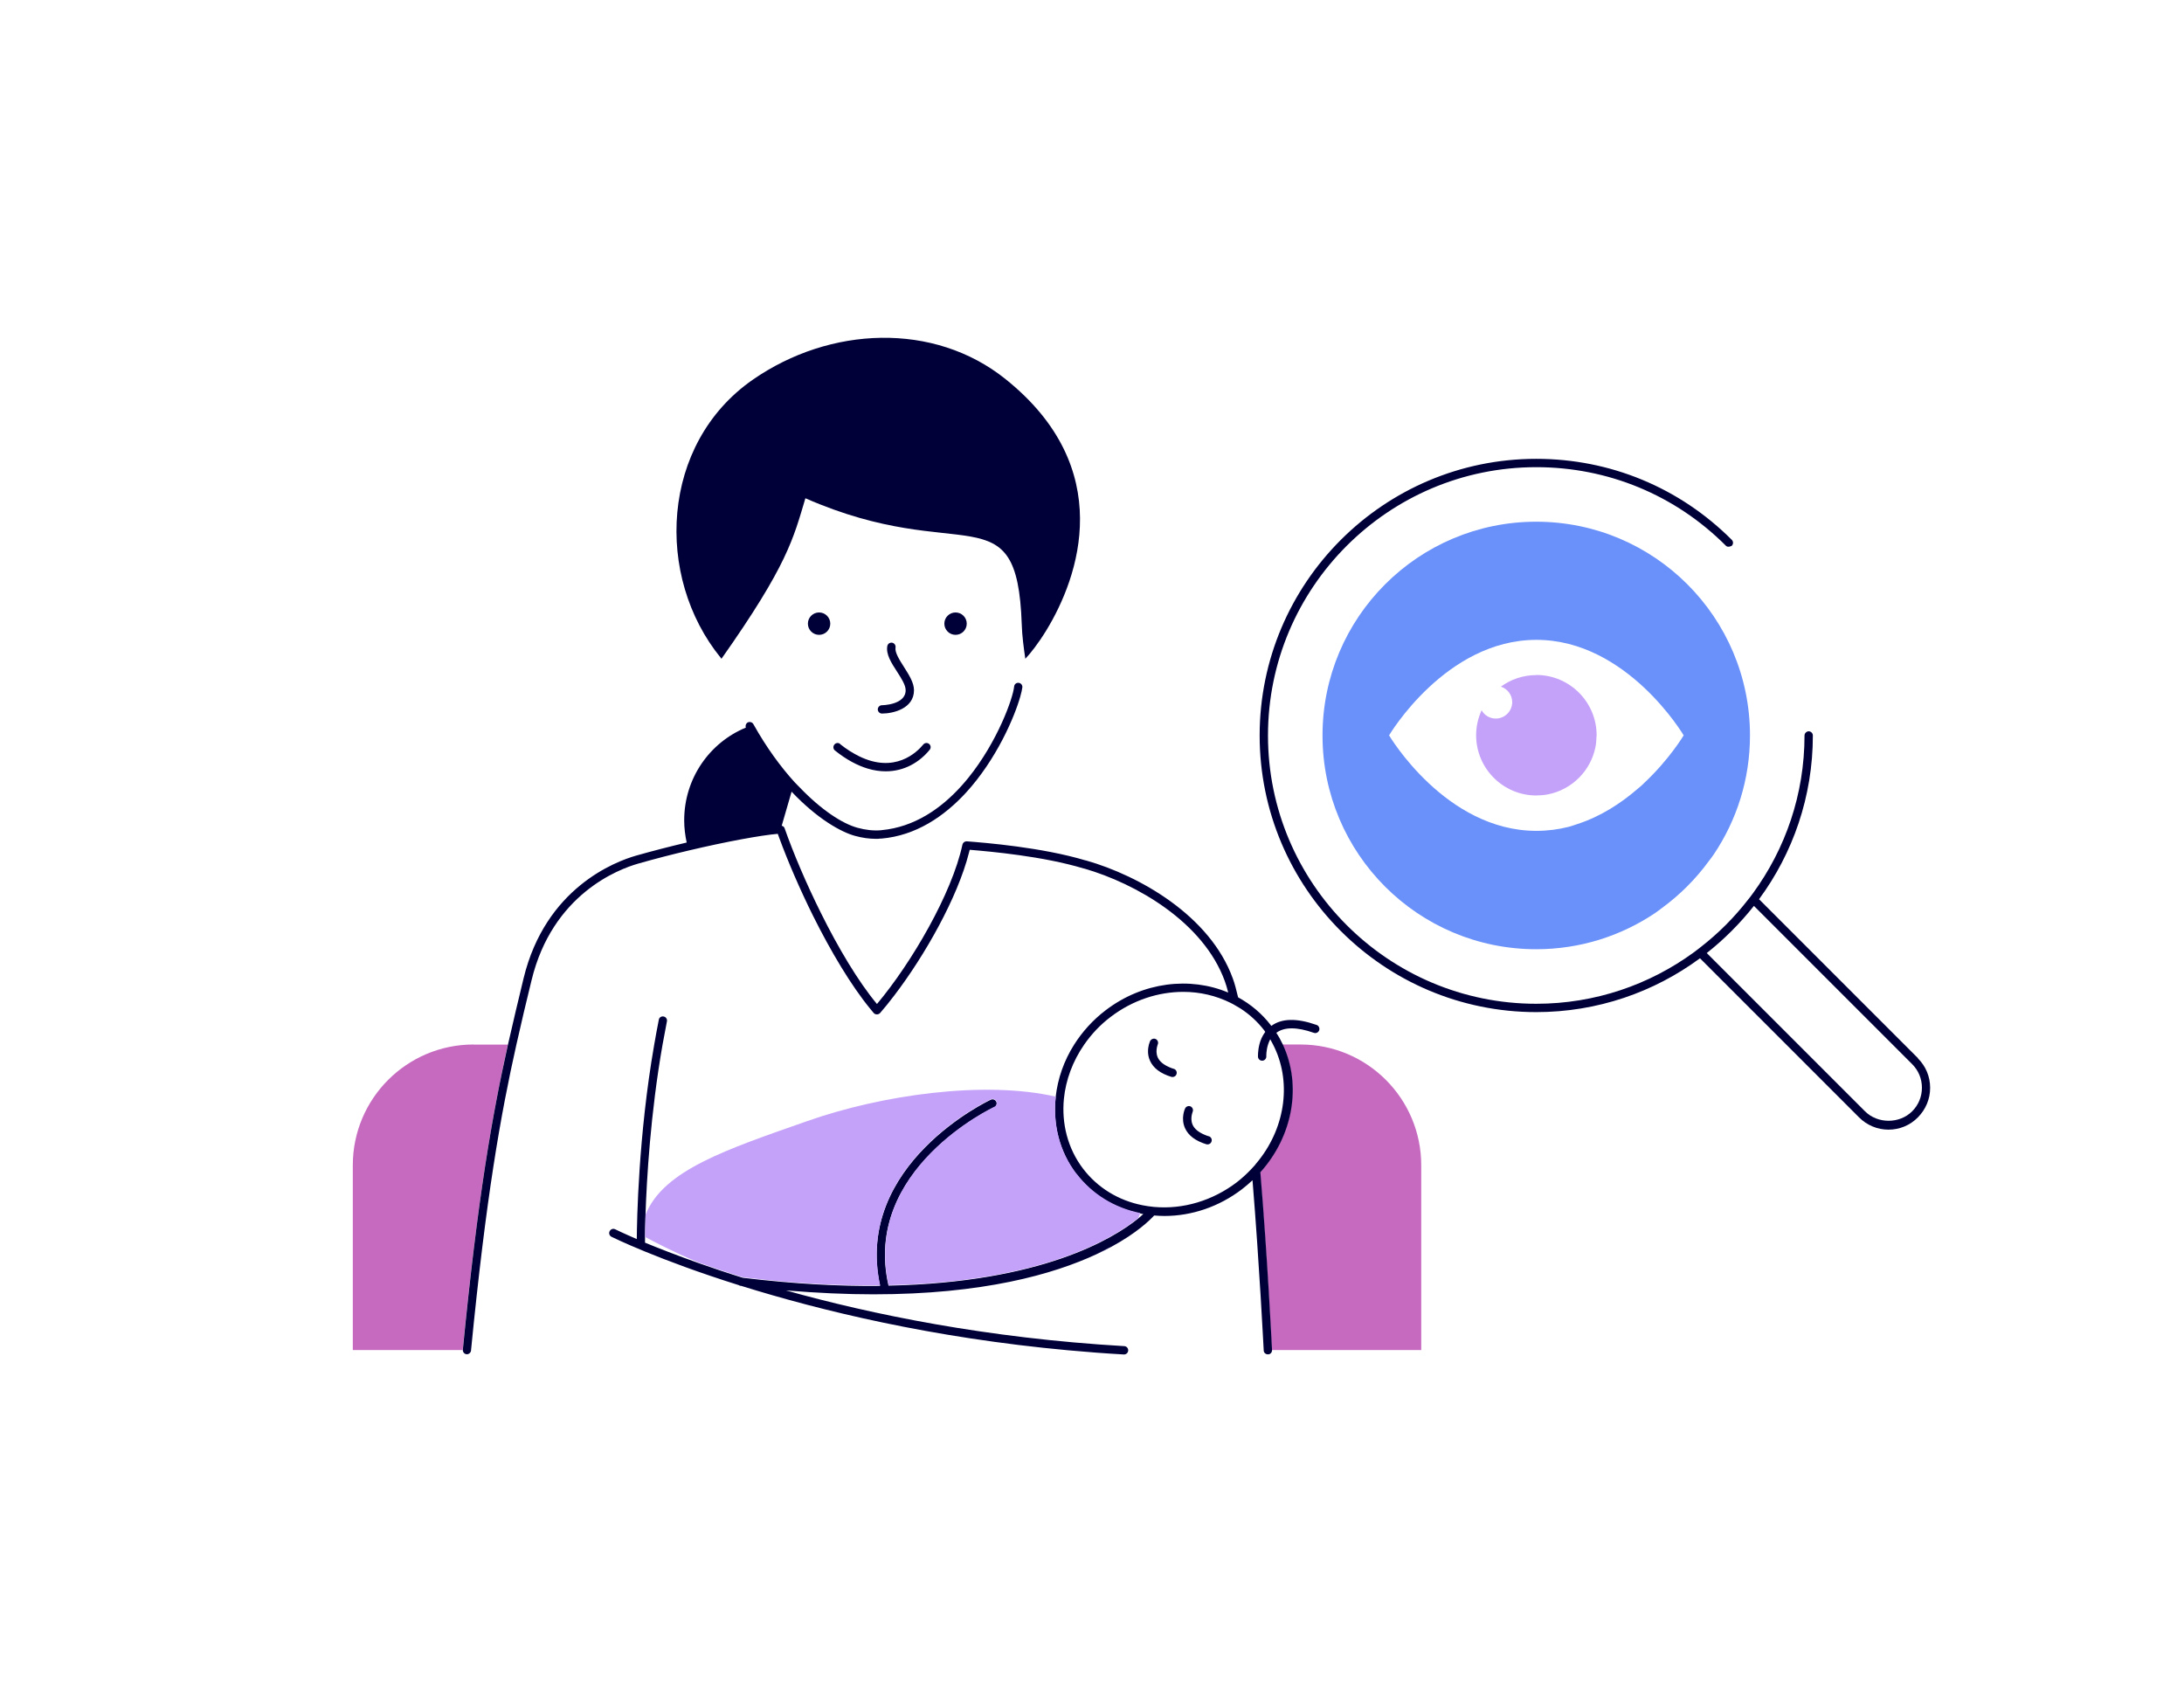 <?xml version="1.0" encoding="UTF-8"?>
<svg xmlns="http://www.w3.org/2000/svg" id="Layer_1" viewBox="0 0 183.42 141.73">
  <path d="M143.34,80.03l13.29,13.29c1.06,1.06,2.9,1.06,3.96,0,.53-.53.82-1.23.82-1.98s-.29-1.45-.82-1.98l-13.29-13.29c-1.16,1.47-2.49,2.8-3.96,3.96Z" fill="none"></path>
  <path d="M81.31,65.28c-.24.24-.49.47-.73.67h.15c.2-.21.39-.44.58-.67Z" fill="none"></path>
  <path d="M109.22,87.71h-1.51c1.6,3.43.85,7.68-1.89,10.72.61,7.36.96,14.37.98,14.92,0,0,0,.01,0,.02h12.56v-15.52c0-5.6-4.54-10.14-10.14-10.14Z" fill="#c66ac0"></path>
  <path d="M39.77,87.71c-5.6,0-10.14,4.54-10.14,10.14v15.52h9.23s0-.02,0-.03c1.26-12.81,2.48-19.71,3.79-25.62h-2.88Z" fill="#c66ac0"></path>
  <path d="M60.59,55.32c5.55-7.87,6.04-10.1,7.05-13.48,13.16,5.77,17.78-.72,18.17,10.58.03,1.01.17,2,.3,2.9.42-.44,1.08-1.27,1.76-2.38,2.74-4.48,5.96-13.61-3.44-21.12-6-4.8-14.73-4.43-21.2.06-7.77,5.39-8.26,16.55-2.69,23.37.02.02.03.05.05.07Z" fill="#000039"></path>
  <path d="M74.07,59.22c-.19,0-.35.16-.35.35s.16.35.35.35c.93,0,2.69-.41,2.69-1.96,0-.64-.43-1.3-.84-1.95-.38-.6-.78-1.22-.71-1.63.03-.19-.09-.37-.28-.41-.2-.03-.37.09-.41.28-.13.69.35,1.43.81,2.14.36.56.73,1.13.73,1.57,0,1.24-1.97,1.26-1.99,1.26Z" fill="#000039"></path>
  <path d="M70.56,62.47c-.15-.12-.37-.1-.49.06-.12.15-.1.37.05.49.97.78,1.89,1.26,2.75,1.52.53.16,1.04.23,1.52.23,1.57,0,2.84-.77,3.69-1.81.12-.15.1-.37-.05-.49-.15-.12-.37-.1-.49.05-.55.67-2.4,2.46-5.4.98-.5-.25-1.03-.57-1.59-1.02Z" fill="#000039"></path>
  <circle cx="68.79" cy="52.37" r=".94" fill="#000039"></circle>
  <circle cx="80.25" cy="52.37" r=".94" fill="#000039"></circle>
  <path d="M98.59,89.76c-.15-.04-.28-.1-.4-.15-.48-.21-.81-.48-.96-.82-.14-.32-.11-.62-.07-.83.03-.14.07-.25.07-.25,0,0,0,0,0,0,.08-.17,0-.38-.17-.46-.17-.08-.38,0-.47.17,0,.01-.05.12-.1.29-.08.31-.15.83.09,1.36.28.63.89,1.08,1.8,1.36.03,0,.07.01.1.01.15,0,.29-.1.33-.25.06-.19-.05-.38-.23-.44Z" fill="#000039"></path>
  <path d="M101.52,95.42c-.15-.04-.28-.1-.4-.15-.48-.21-.81-.48-.96-.82-.14-.32-.11-.62-.07-.83.03-.14.07-.24.07-.25.08-.17,0-.38-.17-.46-.17-.08-.38,0-.46.17-.02.03-.38.83-.01,1.65.28.63.89,1.08,1.8,1.36.03,0,.07.01.1.01.15,0,.29-.1.33-.25.06-.19-.05-.38-.23-.44Z" fill="#000039"></path>
  <path d="M110.55,86.06c-1.65-.58-2.92-.55-3.78.09,0-.01-.01-.02-.02-.03-.76-1-1.71-1.79-2.77-2.37-.15-.63-.29-1.18-.45-1.6-1.91-5.25-7.82-8.61-12.31-9.89-.02,0-.04,0-.06-.01-3.68-1.1-8.4-1.48-9.96-1.6-.01,0-.02,0-.03,0-.16,0-.3.11-.34.27-.88,4.12-4.28,9.94-7.18,13.39-1.59-1.91-3.26-4.73-4.71-7.65-1.23-2.47-2.31-5.01-3.05-7.12-.04-.11-.13-.17-.24-.2l.83-2.86c2.17,2.3,4.18,3.4,5.32,3.71.61.17,1.2.25,1.76.25.13,0,.25,0,.37-.02.03,0,.06,0,.09,0,2.9-.25,5.27-1.86,7.11-3.86,2.57-2.81,4.08-6.37,4.56-8.08.09-.32.15-.59.17-.76.02-.19-.12-.36-.31-.38-.2-.02-.36.12-.38.31-.09.96-1.38,4.61-3.84,7.66-.19.23-.38.46-.58.68-1.73,1.92-3.96,3.46-6.7,3.72-.03,0-.05.01-.07.01-.62.05-1.28-.02-1.97-.21-1.28-.35-3.05-1.51-4.86-3.4-.14-.15-.28-.27-.42-.43-1.18-1.3-2.36-2.91-3.43-4.82-.01-.02-.02-.04-.03-.05-.09-.17-.31-.23-.48-.14,0,0,0,0,0,0-.15.09-.21.27-.15.43-3.04,1.25-5.18,4.26-5.18,7.79,0,.64.08,1.26.21,1.86-1.39.33-2.84.7-4.25,1.1-1.75.5-7.61,2.71-9.45,10.31-.45,1.86-.88,3.66-1.31,5.56-1.32,5.92-2.54,12.82-3.79,25.62,0,.01,0,.02,0,.03,0,.18.13.33.31.35.01,0,.02,0,.03,0,.18,0,.33-.14.35-.32,0-.01,0-.02,0-.03,1.26-12.86,2.48-19.73,3.81-25.66.41-1.84.83-3.59,1.27-5.39,1.75-7.23,7.3-9.33,8.96-9.8,1.4-.4,2.84-.77,4.24-1.1,3.17-.75,6.07-1.28,7.48-1.4.04.11.08.22.12.33.73,1.99,1.72,4.29,2.84,6.55,1.48,2.97,3.19,5.85,4.81,7.82.1.12.2.24.29.35.13.15.39.15.53,0,.39-.45.79-.94,1.19-1.47,2.59-3.39,5.32-8.24,6.27-11.97.02-.09.05-.18.07-.27,1.79.15,6.16.54,9.57,1.57.02,0,.04.01.06.01,4.32,1.25,9.98,4.47,11.79,9.44.1.27.2.61.29.97-3.19-1.35-7.17-.91-10.3,1.49-1.08.82-1.96,1.81-2.64,2.88-.86,1.36-1.38,2.86-1.55,4.39-.25,2.28.29,4.58,1.73,6.47,1.31,1.72,3.19,2.88,5.36,3.32.09.02.18.03.27.05-.12.11-.26.23-.44.38-2.09,1.69-8.11,5.36-20.96,5.63-2.23-9.75,8.76-14.93,8.88-14.98.18-.08.25-.29.17-.46-.08-.18-.29-.25-.46-.17-.12.05-11.51,5.42-9.3,15.63-3.37.04-7.2-.16-11.53-.68-1.35-.42-2.59-.84-3.7-1.23-1.86-.66-3.37-1.25-4.51-1.72,0-.02,0-.17,0-.44,0-.39.02-1.04.04-1.88.1-3,.42-8.53,1.43-14.29.12-.65.24-1.31.37-1.97.04-.19-.08-.37-.27-.41-.2-.04-.38.08-.41.27-.14.7-.27,1.41-.39,2.11-1.33,7.63-1.45,14.82-1.46,16.31-1.16-.5-1.77-.8-1.81-.82-.17-.09-.38-.02-.47.16-.09.17-.02.38.16.47.08.04,3.91,1.93,10.69,4.06.04.03.09.05.15.06.02,0,.03,0,.05,0,6.63,2.07,16.01,4.36,27.47,5.41,1.52.14,3.07.26,4.66.35,0,0,.01,0,.02,0,.18,0,.34-.14.35-.33,0,0,0-.01,0-.02,0-.18-.14-.34-.33-.35-11.52-.67-21.2-2.66-28.42-4.68,2.65.22,5.11.33,7.35.33,9.2,0,15.11-1.68,18.74-3.37.46-.21.87-.42,1.26-.63,2.14-1.16,3.22-2.23,3.58-2.62.29.02.57.04.86.04,2.31,0,4.6-.78,6.52-2.25.31-.24.6-.49.88-.75.59,7.24.92,14,.94,14.27,0,0,0,.02,0,.02,0,.19.17.34.37.33.19,0,.33-.16.33-.35,0,0,0-.01,0-.02-.03-.55-.37-7.56-.98-14.92,2.74-3.04,3.49-7.29,1.89-10.72-.16-.34-.34-.67-.55-.99,0,0,0,0,0,0,.67-.5,1.73-.5,3.15,0,.18.07.38-.03.45-.21.06-.18-.03-.38-.21-.45ZM105.41,97.82c-.1.12-.21.24-.32.35-.37.39-.78.77-1.22,1.11-2.04,1.55-4.51,2.29-6.95,2.07-.33-.03-.65-.08-.96-.14-2.03-.4-3.78-1.47-5-3.07-1.3-1.71-1.81-3.8-1.61-5.87.16-1.59.74-3.16,1.71-4.56.6-.86,1.33-1.65,2.22-2.32,1.85-1.41,4.01-2.1,6.1-2.1,1.4,0,2.76.32,3.98.93.14.07.27.14.4.22.14.08.27.16.41.24.76.49,1.44,1.11,2.01,1.85.03.04.05.08.08.12-.25.34-.41.71-.49,1.05-.14.55-.12,1.01-.12,1.04.01.19.17.33.35.33,0,0,.01,0,.02,0,.19-.01.34-.18.33-.37,0,0-.02-.48.15-1,.05-.14.1-.29.18-.43.08.14.15.29.23.43,1.57,3.04,1.08,6.85-1.18,9.72-.1.13-.21.26-.32.39Z" fill="#000039"></path>
  <path d="M161.09,88.87l-13.36-13.36c2.84-3.85,4.52-8.61,4.52-13.75,0-.19-.16-.35-.35-.35-.05,0-.09,0-.13.03-.13.05-.22.18-.22.32,0,4.95-1.61,9.53-4.33,13.25-.14.19-.28.38-.43.56-1.15,1.48-2.48,2.81-3.96,3.96-.19.14-.37.29-.56.43-3.72,2.72-8.3,4.33-13.25,4.33-12.42,0-22.53-10.11-22.53-22.53s10.11-22.53,22.53-22.53c6.02,0,11.68,2.34,15.93,6.6.1.1.24.1.37.05.04-.02.09-.02.12-.05.14-.14.14-.36,0-.5-4.39-4.39-10.22-6.8-16.42-6.8-12.81,0-23.23,10.42-23.23,23.23s10.42,23.23,23.23,23.23c5.14,0,9.9-1.68,13.75-4.52l13.36,13.36c.66.66,1.54,1.03,2.47,1.03s1.81-.36,2.47-1.03,1.03-1.54,1.03-2.48-.36-1.81-1.03-2.48ZM160.59,93.32c-1.06,1.06-2.9,1.06-3.96,0l-13.29-13.29c1.47-1.16,2.8-2.49,3.96-3.96l13.29,13.29c.53.53.82,1.23.82,1.98s-.29,1.45-.82,1.98Z" fill="#000039"></path>
  <path d="M129.02,43.81c-9.91,0-17.95,8.03-17.95,17.95s8.03,17.95,17.95,17.95c3.69,0,7.12-1.12,9.97-3.03.2-.13.38-.28.57-.42,1.52-1.11,2.85-2.44,3.96-3.96.14-.19.29-.37.42-.57,1.91-2.85,3.03-6.28,3.03-9.97,0-9.91-8.03-17.95-17.95-17.95ZM138.03,65.81c-.17.16-.35.31-.53.46-1.36,1.17-3.04,2.28-5,2.92-.25.08-.49.17-.75.24-.86.22-1.77.34-2.72.34-7.64,0-12.37-8.02-12.37-8.02,0,0,4.74-8.02,12.37-8.02s12.37,8.02,12.37,8.02c0,0-1.2,2.03-3.37,4.05Z" fill="#6991f9"></path>
  <path d="M93.34,104.66c-.38.21-.8.42-1.26.63.33-.14.78-.34,1.26-.63Z" fill="#c5a2f9"></path>
  <path d="M90.4,98.56c-1.44-1.89-1.98-4.19-1.73-6.47-6.03-1.38-14.65-.14-20.87,2.05-6.75,2.37-12.08,4.11-13.58,7.85-.03.84-.04,1.49-.04,1.88.7.38,2.4,1.28,4.51,2.16,1.11.39,2.35.81,3.7,1.23,4.34.52,8.16.72,11.53.68-2.22-10.21,9.18-15.58,9.3-15.63.17-.08.38,0,.46.17.08.18,0,.38-.17.46-.11.05-11.1,5.23-8.88,14.98,12.85-.26,18.86-3.93,20.96-5.63.07-.13.12-.28.17-.43-2.17-.44-4.04-1.59-5.36-3.32Z" fill="#c5a2f9"></path>
  <path d="M129.02,56.69c-1.11,0-2.14.36-2.97.97.55.18.95.69.95,1.3,0,.76-.62,1.38-1.38,1.38-.51,0-.96-.28-1.19-.7-.29.64-.46,1.35-.46,2.1,0,2.79,2.27,5.06,5.06,5.06.03,0,.07,0,.1-.01.31,0,.61-.03.9-.09,1.99-.4,3.56-1.97,3.96-3.96.06-.29.08-.59.09-.9,0-.03.01-.07.01-.1,0-2.79-2.27-5.06-5.06-5.06Z" fill="#c5a2f9"></path>
</svg>
